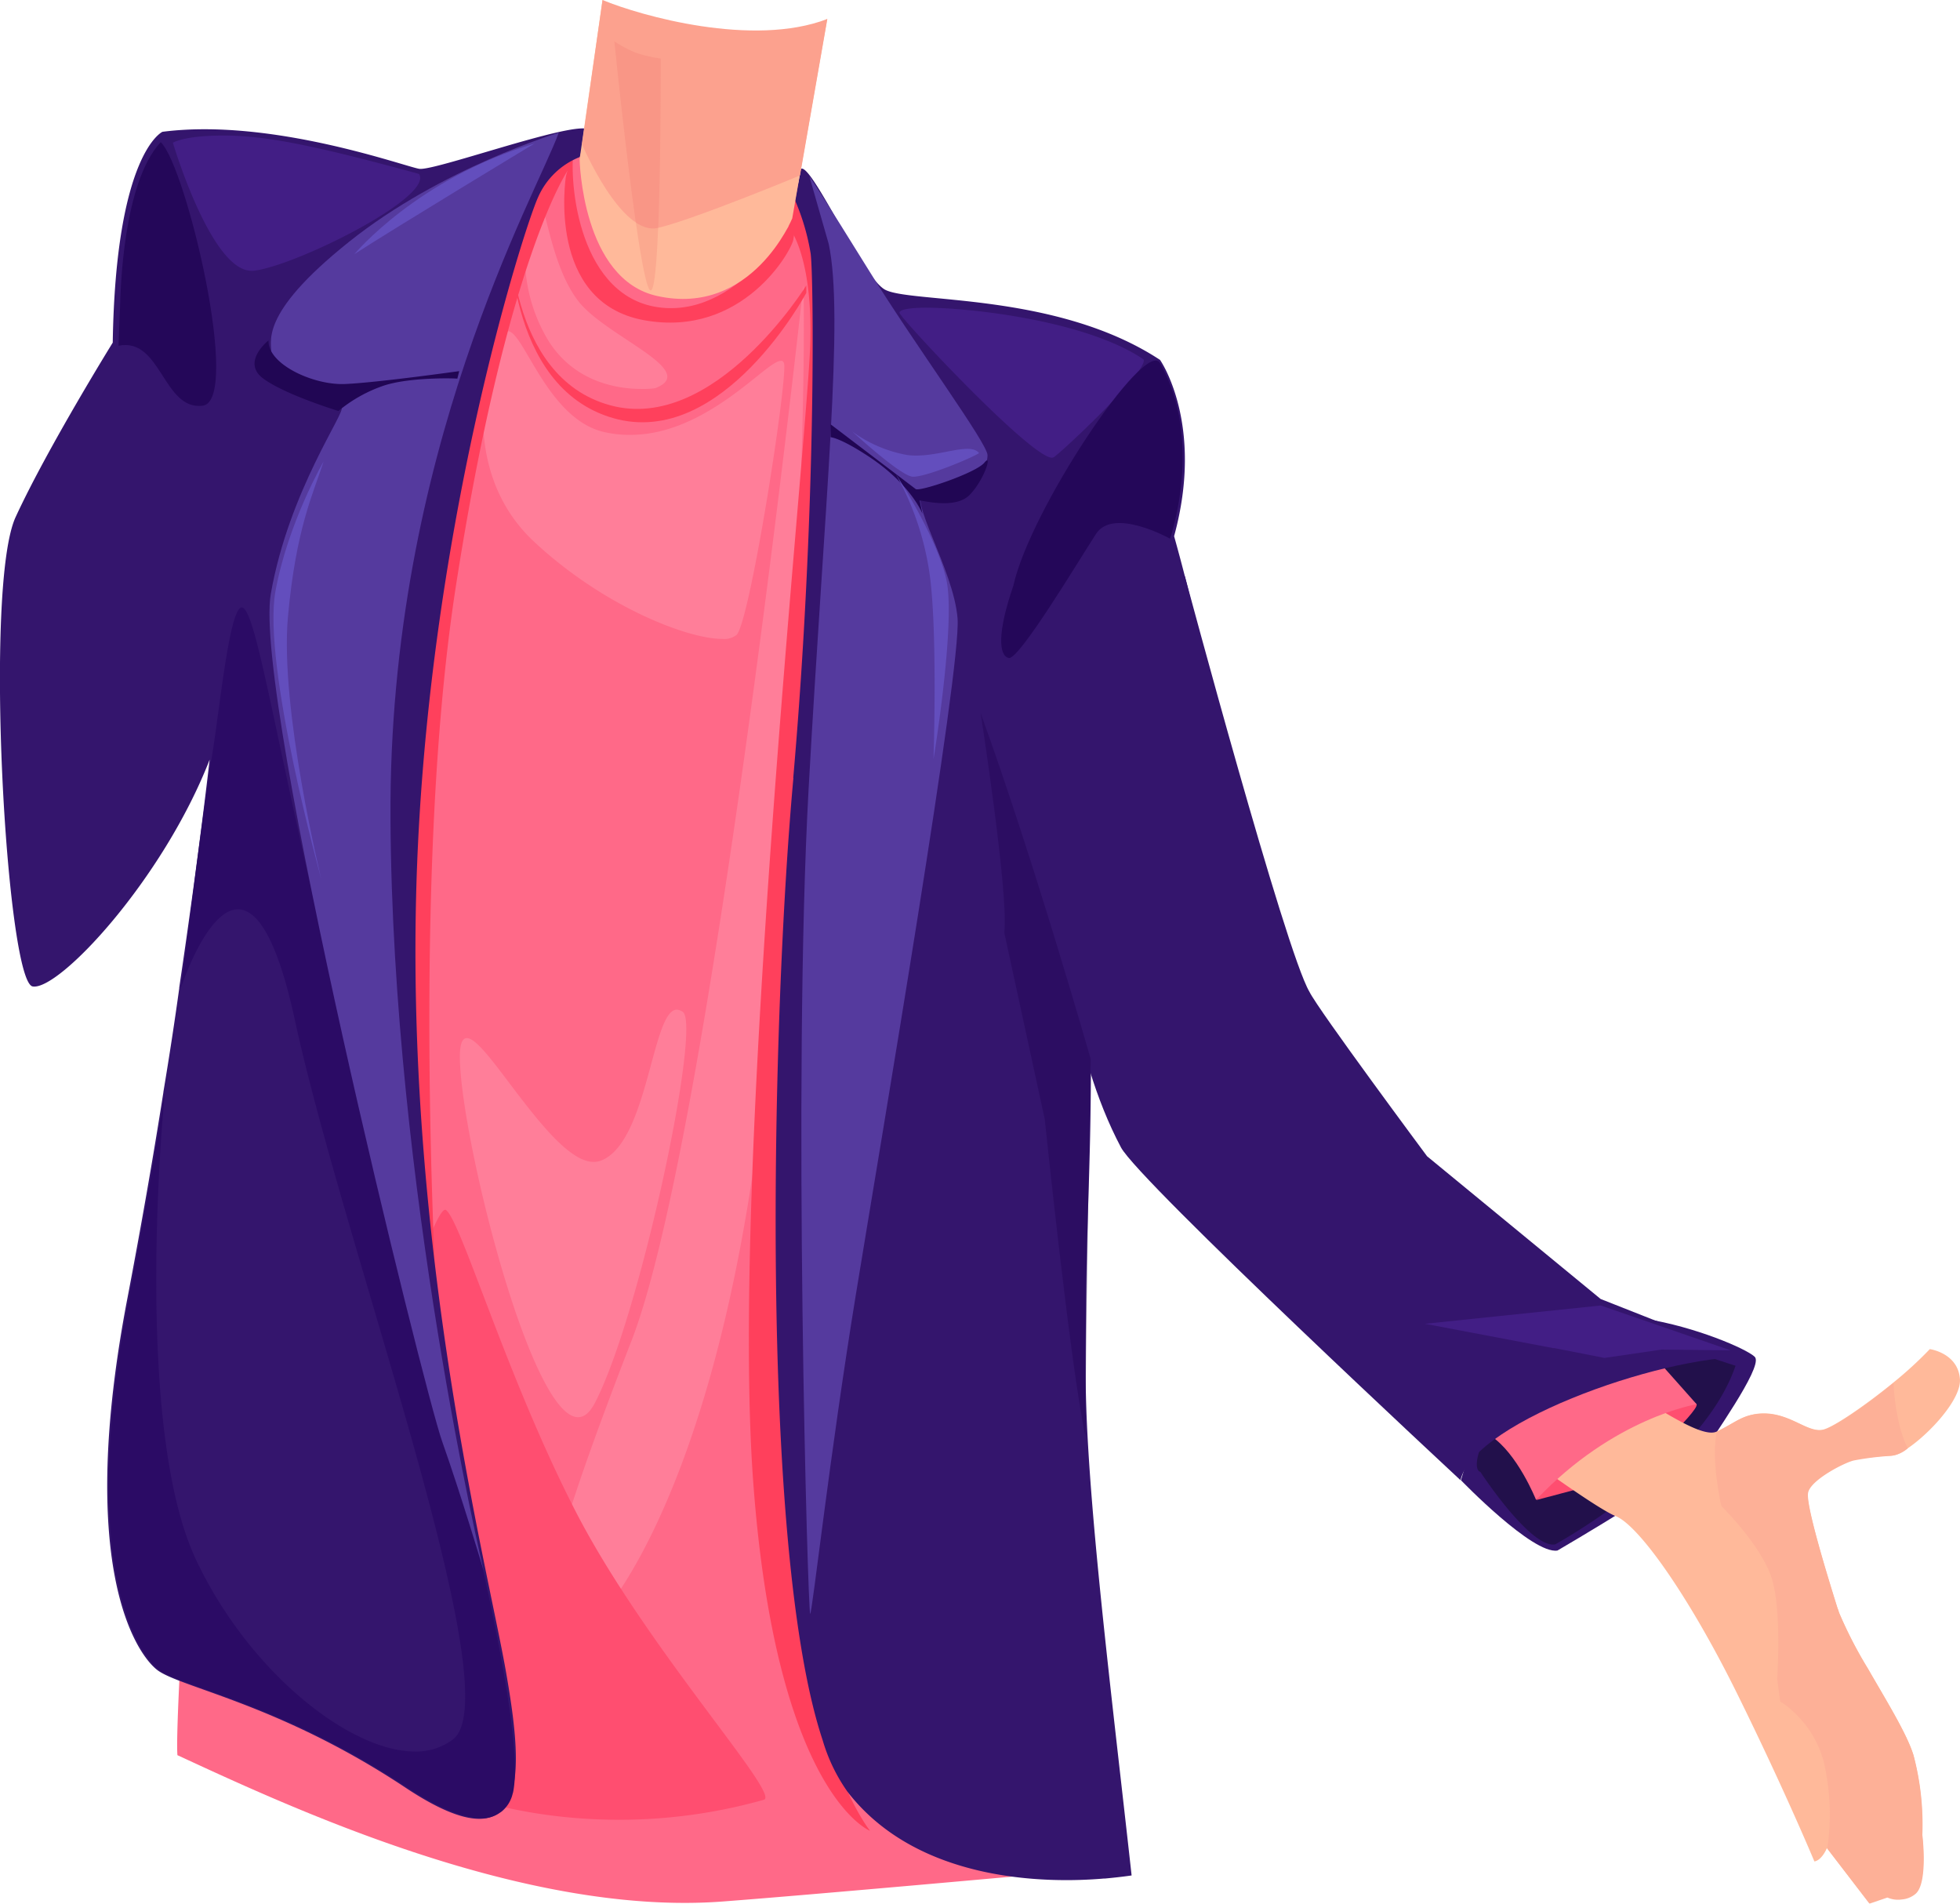 <svg id="Layer_1" data-name="Layer 1" xmlns="http://www.w3.org/2000/svg" viewBox="0 0 370.83 360.1"><defs><style>.cls-1{fill:#ff6988;}.cls-1,.cls-10,.cls-11,.cls-12,.cls-13,.cls-14,.cls-15,.cls-18,.cls-2,.cls-3,.cls-4,.cls-5,.cls-6,.cls-7,.cls-8,.cls-9{fill-rule:evenodd;}.cls-2{fill:#ff7e99;}.cls-3{fill:#ff405c;}.cls-4{fill:#ff4e70;}.cls-5{fill:#34156d;}.cls-6{fill:#421e85;}.cls-7{fill:#2b0b65;}.cls-8{fill:#553a9e;}.cls-9{fill:#210654;}.cls-10,.cls-18{fill:#240759;}.cls-11{fill:#634ebd;}.cls-12,.cls-16{fill:#ffb99a;}.cls-13{fill:#fca18e;}.cls-14{fill:#ec6d67;opacity:0.2;}.cls-14,.cls-18{isolation:isolate;}.cls-15{fill:#22104b;}.cls-17{fill:#fdb097;}.cls-18{opacity:0.5;}</style></defs><path class="cls-1" d="M111.81,23.93A264.91,264.91,0,0,1,77,33.05c-20.62,4-19.9,5.1-25.08,48.64S32.56,319.8,33.57,332c21,9.7,65.6,30.61,103.39,27.66,17-1.29,58-5,58-5s-30.39-76.59-25.14-145.2,40.66-133,35-142-15.09-2.09-28.1-6.25-21.19-20.62-25.57-23.93Z"/><path class="cls-2" d="M95.93,62.72c-3,.94-10.7,25,5.11,39.74,13.07,12.21,29,18.39,35.56,18.39a3.83,3.83,0,0,0,2.8-.79c2.66-3.16,9.85-49.65,8.91-51.44-.07-.08-.14-.22-.21-.29a.57.57,0,0,0-.36-.07c-1.44,0-4.89,3.52-9.85,7s-11.35,7-18.68,7a21.82,21.82,0,0,1-4.74-.5c-10.85-2.3-15.37-19.12-18.39-19.12ZM146.08,188.1c-7.11,99.36-38.22,128.53-41.45,123s-.15-18.82,14.87-57.55S152,53.89,152,53.89,153.27,88.73,146.08,188.1Zm-32.47,31.47a4.15,4.15,0,0,1-1.29.21c-4,0-9-5.89-13.51-11.71s-8.48-11.71-10.49-11.71c-.94,0-1.44,1.37-1.29,4.6.57,15.73,13.43,67.11,22.34,67.11,1.15,0,2.16-.79,3.16-2.66,8.55-16.38,20.19-71.35,16.67-74a2.31,2.31,0,0,0-1.15-.43C123.31,191,122.66,216.26,113.61,219.57ZM102.9,62.94c4.89,9.41,14,10.63,18.47,10.63a16.13,16.13,0,0,0,2.59-.14c8.62-3.31-9.42-9.77-14.59-16.53S103.26,38.37,102,38.37,96.22,50.29,102.9,62.94Z"/><path class="cls-3" d="M148.38,41.82s5.61,4.74,4.89,23.92-15.09,155-10.78,214.32,22.13,66.25,22.13,66.25S151.83,330.57,152.26,293,157,110.86,157.44,83.42a170.81,170.81,0,0,0-6.33-48.93Z"/><path class="cls-4" d="M60.8,310.46c-2.37,19.75,25.29,33.76,56.4,33.76a100.8,100.8,0,0,0,27.37-3.8c3-1.23-22.7-29.17-35.85-54.9S87,230.2,84.29,228.84h-.07C81.13,228.84,63.82,285.38,60.8,310.46Z"/><path class="cls-3" d="M109,26.73a10.15,10.15,0,0,0-11,5.39C94,39.23,80,85.71,75.74,142.4s8.05,124.51,8.05,124.51-7.18-94.33,2.52-156.41S107.5,32.12,107.5,32.12Z"/><path class="cls-3" d="M152.55,55.4S136.74,85,116.05,79.1,96.44,42.82,96.44,42.82s-.72,28.45,19,33.84S152.55,54,152.55,54Z"/><path class="cls-3" d="M150.11,45.26c-.29,2.16-9.63,18.69-28.24,15.31s-14.8-27.23-14.8-27.23l1.51-5.53c-1.08,7,1.08,28.81,16.6,30.39S150.9,40,150.9,40,150.47,43,150.11,45.26Z"/><path class="cls-5" d="M3,97.71c6-13,18.33-32.9,18.33-32.9.57-35.93,9.41-39.88,9.41-39.88,20.62-2.66,45.77,6.54,48.57,7s28-8.69,31.83-7.54l-1.44,5.31a14.39,14.39,0,0,0-7.9,7.62c-2.73,6-21.42,64.3-23.07,132.13S92.05,295.58,95.65,315.77c1.65,9.34,2.8,18.11,1.15,23.35l-.08.22a7.61,7.61,0,0,1-2.15,3.45l-.65.43c-3.09,1.87-8.55.72-17.46-5.25-23.78-15.73-42.6-18.82-46.77-22.13s-15.23-20.18-5.53-70.55c2.51-13.15,4.81-26.3,6.75-38.66v-.07c1.15-6.89,2.16-13.5,3-19.61v-.14c3.74-25.15,5.75-43.11,5.75-43.11-8.84,22.7-28.53,43.75-33.48,42.89S-3.14,110.65,3,97.71Zm147.08,49.44c4.38-50.23,3.88-94.48,3.3-99.15a42.7,42.7,0,0,0-2.94-10.06l1.07-6c2-1.22,11.36,20.05,15.81,22.78s32.4.36,52.16,13.36c0,0,8.48,12.07,2.66,33.34a374.28,374.28,0,0,1,11.71,61c1.15,10.7-27.44,24.64-27.44,36.28,0,25.72-1,29.82-1,61.22,0,22.05,5,61.35,8.69,94.83,0,0-1.86.29-5,.58h-.21c-10.71.93-35.28.79-48.57-16.45a32.84,32.84,0,0,1-4.67-9.7C143.57,292.92,146,192.19,150.11,147.15Z"/><path class="cls-6" d="M32.71,27s7.18,24.22,14.87,24.22h.36c7.69-.79,34.27-13.94,31.33-18.32-21.2-5.82-29.68-7.26-37.08-7.26S32.71,27,32.71,27ZM170.23,59.27c1.07,1.94,24.85,27.31,28.81,27.31a1,1,0,0,0,.43-.15c2.94-2.3,18-16.67,16.88-18.46C205.29,60.5,183,58.2,175.25,58.2,171.88,58.2,169.87,58.63,170.23,59.27Z"/><path class="cls-7" d="M40,143.62c-1.44,8.27-5.46,41.1-5.75,43.11v.08c.29-.87,5-14.81,10.78-14.81,3.44,0,7.32,5,10.77,21,9.41,43.33,40.74,127,30,135.94a11.57,11.57,0,0,1-7.25,2.37c-12.5,0-31.54-15.23-41.46-36.28-12-25.44-6.11-86.51-5.89-88.45-2,12.36-4.24,25.51-6.75,38.66-9.7,50.36,1.36,67.25,5.53,70.55s23,6.4,46.77,22.13c6.4,4.24,11,6,14.23,6a5.75,5.75,0,0,0,3.23-.79l.65-.43A6.15,6.15,0,0,0,97,339.27l.07-.22c4-18.68-27.51-125.16-36.42-163.24s-12.29-60.57-14.88-60.92C43.34,114.89,41.47,135.22,40,143.62Z"/><path class="cls-8" d="M156.79,46.13C159.73,60,156.07,94,153,149s-.14,156.78.29,156.27,3.66-29.89,8.62-60.28,20-118.55,19.26-128-9.7-22.92-6.33-24.43,12-1.51,12-6.46c0-2.23-13.58-20.62-22.34-34.78s-11.36-18-11.36-18S153.84,35.93,156.79,46.13ZM73.88,154.91C74.24,224.24,91.48,297,91.48,297s-4.31-14.44-7.83-24.36S47.8,131.84,51.24,112.3s14.3-34.49,13.37-35.21S51.1,69.19,51.32,67s-2.81-7.26,14.73-21.27,39.66-20.62,39.66-20.62C101.54,36.71,73.45,85.57,73.88,154.91Z"/><path class="cls-9" d="M49.66,71.49c4,3.09,14.37,6.25,14.37,6.25A27.2,27.2,0,0,1,72.44,73c5-1.73,14.08-1.44,14.08-1.37s.36-1.43.36-1.43-15.81,2.22-21.7,2.44S50.6,68.9,50.81,64.38C50.81,64.38,45.71,68.4,49.66,71.49Zm107.49,8.77V82.7s1.72.07,6.9,3.45c8.33,5.39,10.49,11.06,10.49,11.06s-.51-2.3-.51-2.51,6.61,1.79,9.42-1.08,4.38-8.05,2.8-6.11-12.22,5.53-13,5"/><path class="cls-10" d="M22.72,58c.07-2.73.5-23.42,7.69-31.11,4.81,4.53,15.37,49,7.9,49.86s-7.83-13-15.88-11.35C22.43,65.38,22.58,60.78,22.72,58Zm198.66,43.9s-10.7-6-14-.93-14.58,23.92-16.52,23.49-2.16-4.88.86-13.65c3.16-14.37,24.86-46.77,27.73-42.17C227.85,83.34,221.38,101.88,221.38,101.88Z"/><path class="cls-11" d="M179.06,109.71c-1.79-8.19-9.55-20-9.55-20a54.22,54.22,0,0,1,6.39,19c1.51,10.85.72,34.91.72,34.91S180.86,117.9,179.06,109.71Zm-6.39-19.54c-2.3-.14-11.43-8.55-11.43-8.55a25.13,25.13,0,0,0,10.42,4.45c5.53.72,11.79-2.65,13.58-.36C183.66,86.72,175,90.31,172.67,90.17Z"/><path class="cls-11" d="M61.23,87.29c-1.94,6-5.24,12.65-6.75,29.39-1.58,17.39,6.32,49.65,6.32,49.65s-11.21-40.45-8.69-54.46C54.48,98.86,61.23,87.29,61.23,87.29Z"/><path class="cls-11" d="M67.05,48.07c8-5.18,34.06-20.91,34.06-20.91C79,33.7,67.05,48.07,67.05,48.07Z"/><path class="cls-12" d="M131.28,10.42c9.56,1.43,25.22-6.83,25.22-6.83l-6.61,37.72S142.28,59.92,124.39,56c-14.3-3.09-14.73-25.86-14.73-25.86L114,0S121.73,8.84,131.28,10.42Z"/><path class="cls-13" d="M114,0l-3.88,27.3s7.4,17.46,14.37,15.81,26.87-9.92,26.87-9.92l5.17-29.6C142.46,9,121.23,3,114,0Z"/><path class="cls-14" d="M120.36,10A26.59,26.59,0,0,0,125,11.07s.15,46.62-2.08,43.75-6.68-47-6.68-47A22.84,22.84,0,0,0,120.36,10Z"/><path class="cls-5" d="M276.42,280s2.08-8.76,11.35-24.14,43.11-1.22,44.33.93-8.19,15.16-10.06,18.4-27.37,18.1-27.37,18.1C290,294.07,276.42,280,276.42,280Z"/><path class="cls-15" d="M280.44,272.88a66.19,66.19,0,0,1,5.32-10.28c9.19-15.3,27.73-11.42,28.95-9.26a5.38,5.38,0,0,0,1.8,1c4.81,1.73,11.85,4,11.85,4C322,277,294.23,292.13,294.23,292.13c-4.67.79-14.15-13.72-14.15-13.72S278.36,278.19,280.44,272.88Z"/><path class="cls-4" d="M290.71,283.73s.87-2.45,6-11,23.64-8.33,24.28-7.11-12.64,13.44-12.64,13.44Z"/><path class="cls-16" d="M370.82,260.88c.29,4.31-7.4,12-11.35,13.94a3.36,3.36,0,0,1-1.43.5,62.22,62.22,0,0,0-7.33.79c-1.73.36-8.34,3.74-8.7,6.18s3.45,14.95,5.61,21.84c.14.29.21.65.36,1a80.44,80.44,0,0,0,5.39,10.42c3.44,6,7.4,12.35,8.62,16.38a51,51,0,0,1,1.65,15s1.15,9.27-1.37,11.21a4.5,4.5,0,0,1-2.51,1,5.1,5.1,0,0,1-2.73-.36L353.65,360l-8-10.42s-.94,2.3-2.37,2.52c0,0-5.75-13.8-14.66-31.83s-18.47-31.69-22.92-33.48S282.52,271,282.52,271s3.74,2.16,17-.07c0,0,1.37-8.26,6.68-8.41,2.59,0,15.09,10,18.61,8.26,3.74-1.86,5.58-3.44,8.91-3.44,4.93,0,8.26,3.66,11.14,3.09,1.87-.36,8-4.53,13.36-8.91a72.6,72.6,0,0,0,6.9-6.33S370.47,255.92,370.82,260.88Z"/><path class="cls-1" d="M321,265.62l-8-9c-19.9.14-31,14.95-31,14.95,5.1,3.3,8.62,12.14,8.62,12.14C305.3,268.14,321,265.62,321,265.62Z"/><path class="cls-17" d="M358.25,261.6s.26,7.68,2.71,12.35a5.77,5.77,0,0,1-3.24,1.44,53.71,53.71,0,0,0-6.94.86c-1.73.36-8.34,3.74-8.7,6.18s3.45,14.95,5.61,21.85c.14.28.21.64.36,1a81.07,81.07,0,0,0,5.39,10.42c3.45,6,7.4,12.36,8.62,16.38a51.07,51.07,0,0,1,1.65,15s1.15,9.27-1.36,11.21a4.59,4.59,0,0,1-2.52,1,5,5,0,0,1-2.73-.36l-3.38,1.15-8-10.42a43.72,43.72,0,0,0-.65-16.31,19.61,19.61,0,0,0-5.82-9.62,12.17,12.17,0,0,0-2.44-1.87l-.57-4.31s.86-12.07-.87-18.47-9.7-14.22-9.7-14.22-2-8.7-.86-14c3.74-1.87,4.86-3.45,8.91-3.45,5.29,0,8.26,3.66,11.14,3.09C346.76,270.15,352.93,266,358.25,261.6Z"/><path class="cls-5" d="M203.63,120.92,224.18,109s19,70.92,23.57,78.61C249.4,191,270,218.71,270,218.71l32.84,27,24.57,9.7,4.6,1.36c-14.8-1.22-53,11.72-55.69,23.21,0,0-60.85-56.54-64.23-62.94C193.07,181.2,201.12,116.54,203.63,120.92Z"/><path class="cls-6" d="M302.86,246.94l24.57,8.48-13.08-.14-10.78,1.58L294.09,255h-.22l-24.28-4.6Z"/><path class="cls-18" d="M185.53,134.86c10,27.52,20.83,65.45,20.83,65.45-1,53.46-1,71.35-1,71.35-2.8-12.65-7.69-59.92-7.69-59.92L190,176.39C190.92,169.49,185.53,134.86,185.53,134.86Z"/></svg>